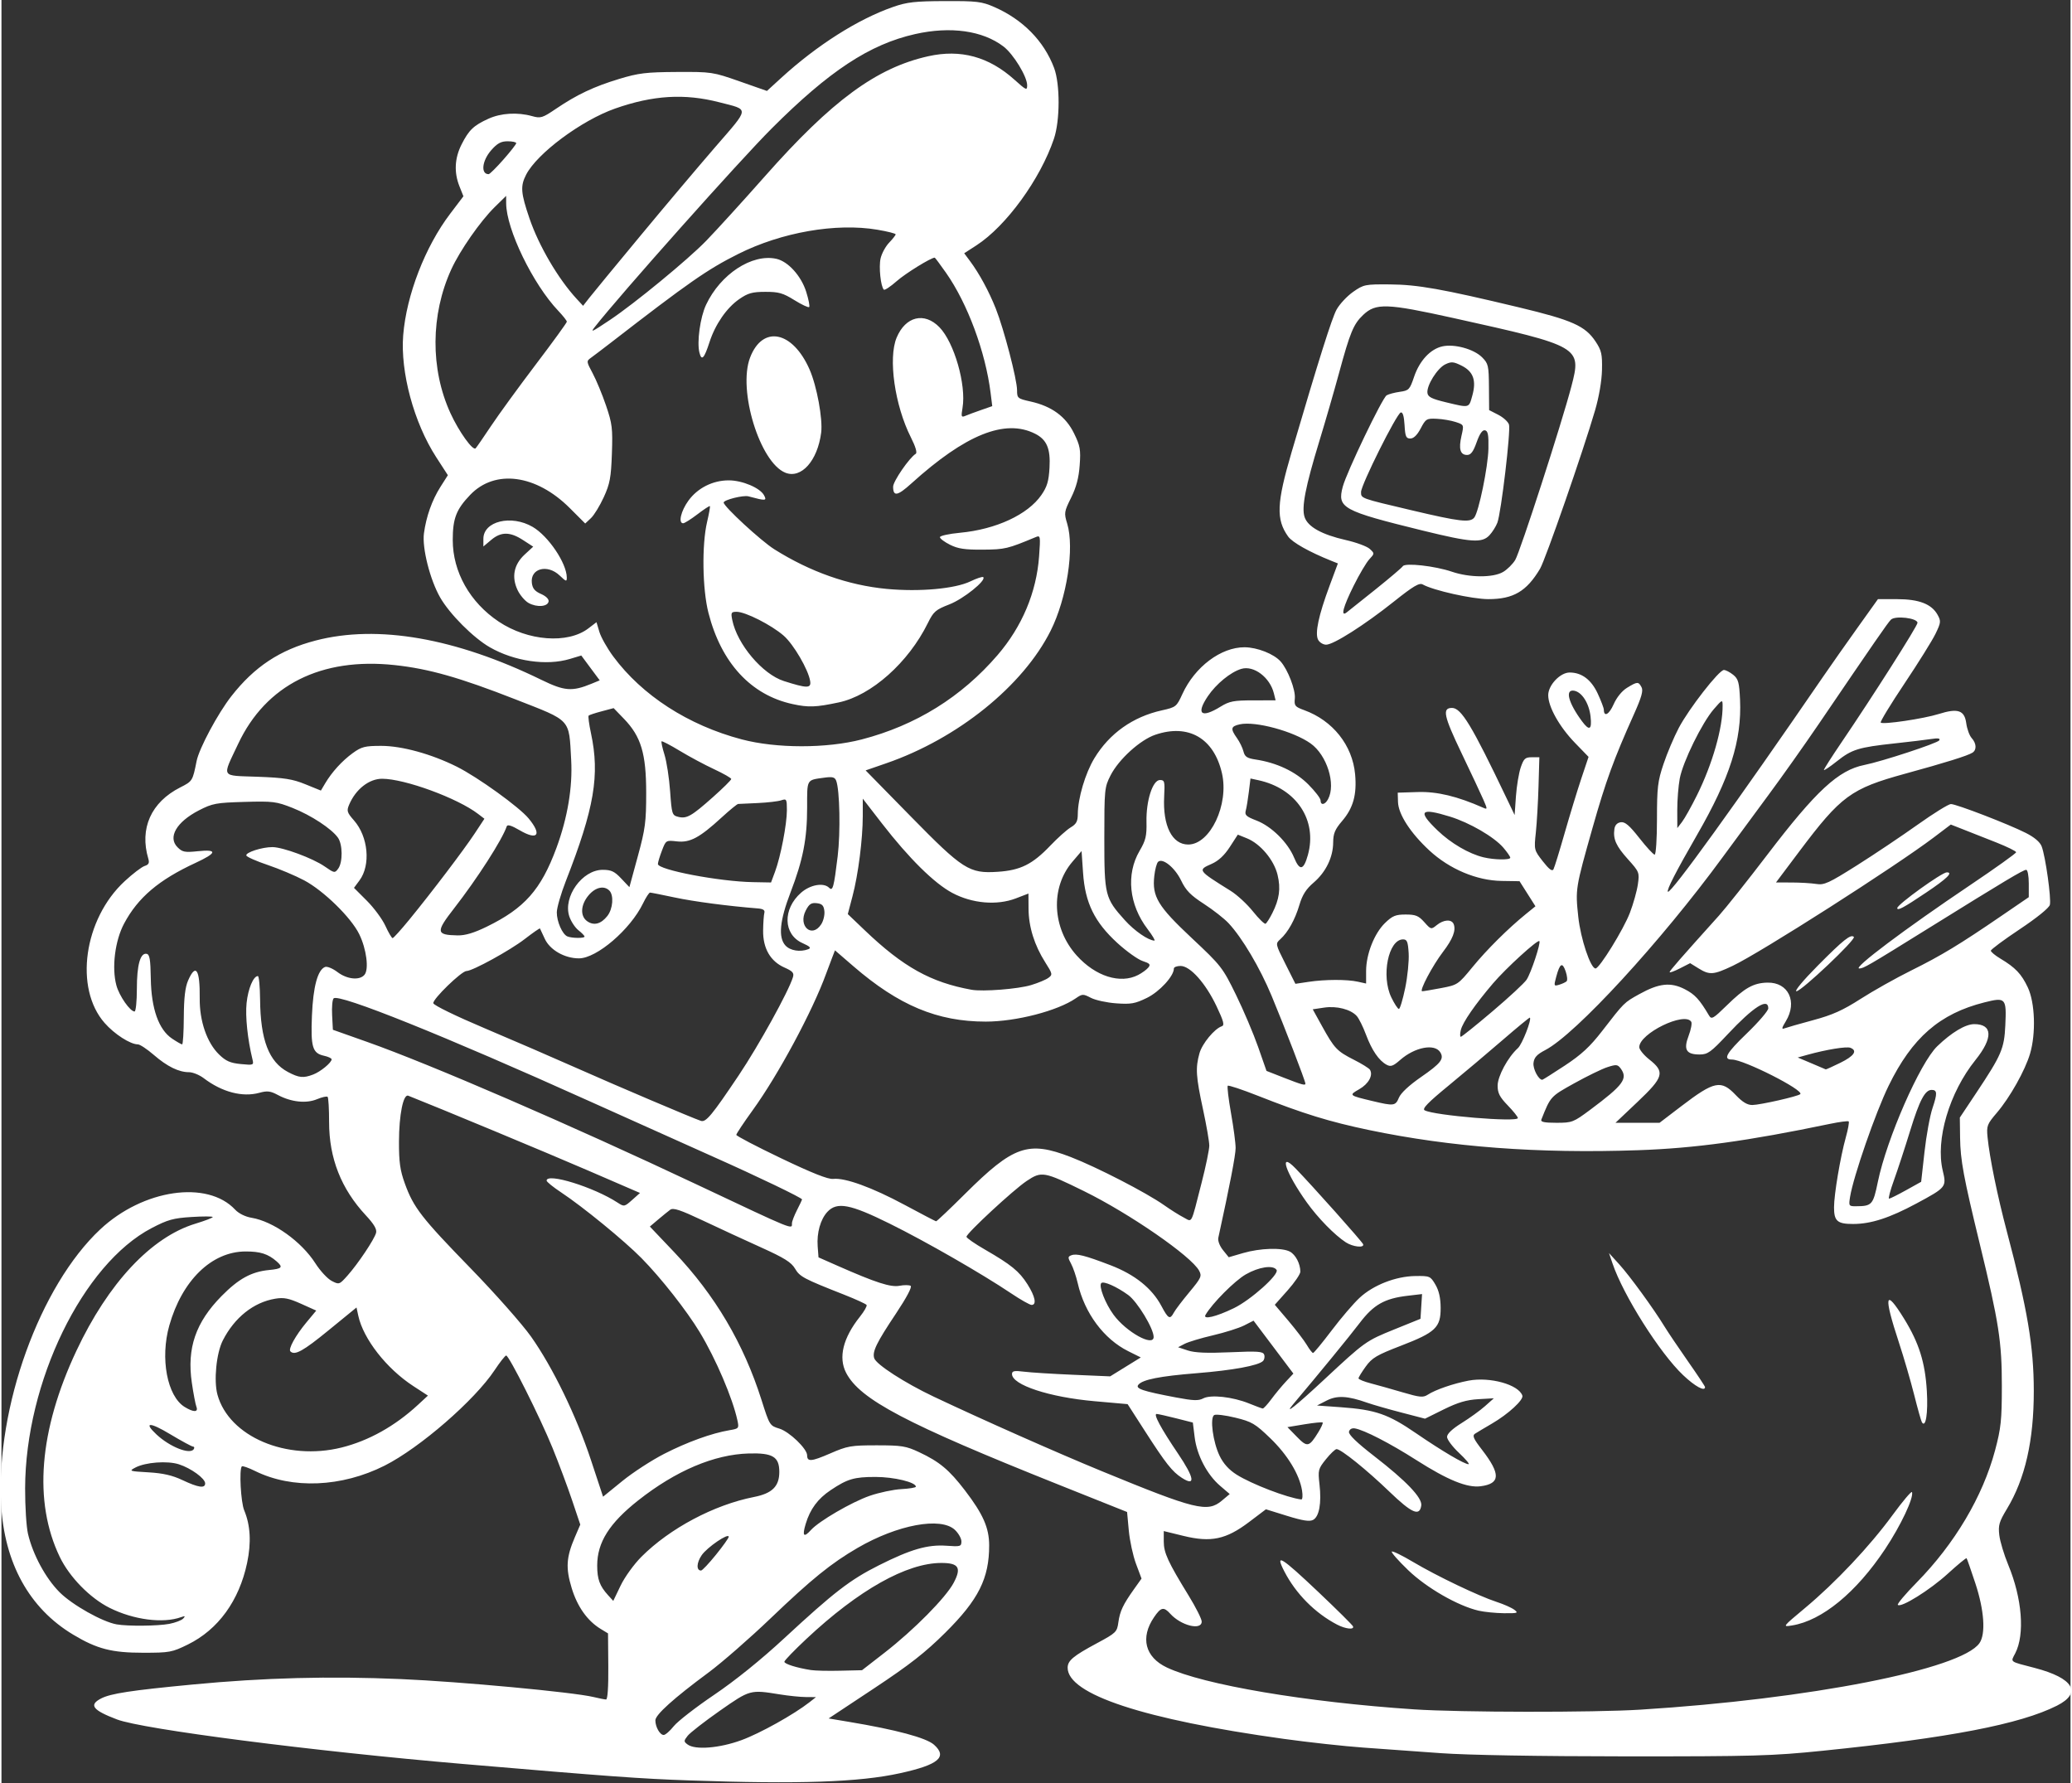 <svg width="251px" height="216px" viewBox="0 0 251.137 216.425" xmlns="http://www.w3.org/2000/svg" xmlns:xlink="http://www.w3.org/1999/xlink">
    <rect x="0" y="0" width="251.137" height="216.425" fill="#333333" stroke="none"/>
    <g id="187274f7-7744-4f59-b49d-aa1170e50658">
<g style="">
		<g id="187274f7-7744-4f59-b49d-aa1170e50658-child-0">
<path style="stroke: rgb(193,193,193); stroke-width: 0; stroke-dasharray: none; stroke-linecap: butt; stroke-dashoffset: 0; stroke-linejoin: miter; stroke-miterlimit: 4; fill: rgb(255,255,255); fill-rule: nonzero; opacity: 1;" transform="matrix(0.307 0 0 0.307 125.568 108.213) matrix(1 0 0 1 0 0)  translate(-641.486, -415.635)" d="M 504.50 766.97 C 484.81 766.28 473.47 765.45 415.00 760.47 C 355.78 755.42 288.37 746.75 278.16 742.87 C 268.50 739.20 266.92 737.13 271.84 734.58 C 275.67 732.60 283.69 731.38 308.00 729.06 C 336.28 726.36 362.21 725.69 390.50 726.91 C 413.97 727.92 458.55 732.08 466.50 733.99 C 468.70 734.52 470.95 734.96 471.50 734.98 C 472.12 734.99 472.46 730.06 472.39 721.92 L 472.28 708.85 L 469.39 707.09 C 464.12 703.89 460.15 698.29 457.91 690.93 C 455.49 682.97 455.76 678.75 459.19 670.77 L 461.31 665.84 L 458.06 656.17 C 456.27 650.85 452.79 641.55 450.33 635.50 C 445.39 623.38 433.15 599.00 432.01 599.00 C 431.61 599.00 429.57 601.59 427.47 604.75 C 419.57 616.68 397.87 635.51 383.95 642.53 C 366.97 651.08 347.38 651.89 332.76 644.66 C 330.15 643.37 327.79 642.54 327.51 642.82 C 326.39 643.94 327.09 656.97 328.44 660.21 C 330.90 666.10 331.28 672.93 329.59 680.98 C 326.44 695.92 318.16 707.34 306.19 713.23 C 299.90 716.32 298.95 716.50 288.52 716.50 C 276.06 716.50 270.25 715.00 260.80 709.33 C 243.43 698.92 233.57 681.02 232.32 657.66 C 230.29 619.52 247.65 571.46 271.54 549.11 C 288.47 533.28 313.87 529.57 324.86 541.34 C 326.27 542.85 328.87 544.14 331.36 544.55 C 339.93 545.98 351.06 553.92 356.58 562.55 C 358.48 565.53 361.39 568.67 363.03 569.51 C 365.96 571.03 366.06 571.00 369.26 567.42 C 373.47 562.69 379.92 553.05 380.58 550.49 C 380.94 549.07 379.76 547.06 376.53 543.59 C 366.76 533.10 362.00 521.00 362.00 506.70 C 362.00 501.55 361.74 497.07 361.42 496.75 C 361.10 496.43 359.22 496.85 357.24 497.67 C 352.97 499.46 347.00 498.82 341.77 496.02 C 338.81 494.43 337.57 494.28 334.45 495.14 C 327.75 496.99 319.66 494.87 312.41 489.35 C 310.70 488.06 308.10 487.00 306.62 487.00 C 302.57 487.00 297.99 484.75 292.67 480.15 C 290.03 477.87 287.21 476.00 286.40 476.00 C 283.42 476.00 277.14 471.97 273.26 467.55 C 261.16 453.81 265.02 426.46 281.16 411.52 C 284.34 408.57 287.90 405.85 289.07 405.48 C 290.67 404.97 291.03 404.29 290.54 402.65 C 286.96 390.67 291.61 380.27 303.17 374.41 C 307.99 371.97 308.06 371.86 309.62 364.00 C 310.62 359.00 318.02 345.18 323.36 338.36 C 332.49 326.69 342.55 320.04 356.68 316.36 C 381.19 309.97 412.00 315.34 446.00 331.93 C 455.09 336.36 458.09 336.59 465.75 333.44 L 469.00 332.10 L 465.35 327.19 L 461.71 322.28 L 457.19 323.64 C 447.95 326.42 435.22 324.56 425.56 319.03 C 419.04 315.29 409.68 305.91 405.92 299.35 C 401.91 292.36 398.73 279.78 399.50 274.00 C 400.39 267.36 402.69 260.88 406.01 255.64 L 408.96 251.00 L 404.33 243.85 C 395.54 230.26 390.13 210.23 391.30 195.65 C 392.58 179.79 399.98 160.66 409.89 147.62 L 415.11 140.74 L 413.56 136.85 C 411.34 131.30 411.62 125.68 414.39 120.22 C 417.28 114.53 419.15 112.74 425.02 110.08 C 429.94 107.84 436.48 107.45 442.21 109.04 C 445.66 110.00 446.32 109.80 451.71 106.15 C 460.00 100.54 466.64 97.40 476.69 94.35 C 484.35 92.03 487.33 91.67 499.50 91.60 C 513.22 91.53 513.71 91.60 524.30 95.31 L 535.11 99.10 L 540.74 93.95 C 554.96 80.96 571.10 70.73 585.00 65.89 C 590.51 63.97 593.62 63.62 605.50 63.58 C 618.16 63.53 620.03 63.76 625.00 65.93 C 636.29 70.87 644.64 79.37 648.64 90.00 C 651.04 96.39 651.01 110.82 648.58 118.00 C 643.18 133.99 629.71 152.51 617.95 160.13 L 613.10 163.27 L 615.42 166.38 C 619.11 171.36 622.87 178.29 625.59 185.14 C 628.82 193.30 634.00 213.16 634.00 217.41 C 634.00 220.55 634.21 220.73 639.37 221.88 C 647.73 223.75 653.27 227.81 656.51 234.43 C 658.95 239.41 659.21 240.87 658.76 247.06 C 658.41 252.01 657.42 255.75 655.37 259.89 C 652.62 265.43 652.54 265.95 653.81 270.11 C 656.76 279.80 653.69 299.69 647.27 312.50 C 636.33 334.31 610.54 355.11 582.31 364.87 L 574.13 367.70 L 591.81 385.73 C 612.61 406.95 615.08 408.52 626.33 407.78 C 635.33 407.20 640.09 404.83 647.13 397.45 C 650.08 394.36 653.74 391.09 655.25 390.20 C 657.42 388.91 658.00 387.82 658.01 385.03 C 658.04 378.71 660.98 368.80 664.58 362.87 C 670.54 353.06 679.77 346.51 691.25 343.96 C 696.83 342.72 697.07 342.53 699.38 337.47 C 704.30 326.74 714.63 318.98 723.95 319.02 C 728.95 319.05 735.55 321.64 738.21 324.65 C 741.07 327.86 744.16 335.91 743.82 339.26 C 743.53 342.13 743.86 342.54 747.50 343.87 C 758.83 347.99 766.59 357.74 767.65 369.20 C 768.39 377.27 766.92 382.56 762.51 387.71 C 759.68 391.02 759.00 392.66 758.98 396.16 C 758.95 402.04 756.09 407.91 751.25 412.06 C 748.29 414.58 746.80 416.92 745.64 420.84 C 743.90 426.70 741.14 431.66 738.08 434.43 C 736.11 436.21 736.12 436.29 740.07 444.14 L 744.05 452.06 L 749.28 451.28 C 755.82 450.30 764.50 450.28 768.75 451.23 L 772.00 451.95 L 772.00 447.01 C 772.00 440.36 775.24 432.13 779.47 428.03 C 782.41 425.18 783.66 424.67 787.63 424.67 C 791.57 424.67 792.74 425.14 795.00 427.67 C 797.64 430.63 797.71 430.65 799.95 428.84 C 802.70 426.61 805.85 426.45 806.64 428.50 C 807.58 430.97 806.27 434.36 802.41 439.42 C 798.22 444.91 792.89 455.00 794.18 455.00 C 794.66 455.00 798.03 454.44 801.66 453.75 C 808.16 452.52 808.38 452.38 814.02 445.50 C 819.73 438.53 828.14 430.18 835.23 424.43 L 838.95 421.41 L 835.81 416.46 L 832.66 411.50 L 825.58 411.39 C 815.72 411.25 804.96 406.71 797.01 399.35 C 789.54 392.43 784.75 385.04 784.61 380.19 L 784.50 376.50 L 792.50 376.25 C 800.10 376.02 808.06 377.93 818.29 382.45 C 820.00 383.21 820.01 383.07 818.41 379.37 C 817.49 377.24 813.58 368.91 809.72 360.85 C 802.67 346.13 802.01 343.00 805.96 343.00 C 809.61 343.00 813.78 349.88 827.41 378.42 L 830.72 385.34 L 831.24 377.92 C 831.53 373.84 832.39 368.70 833.14 366.50 C 834.33 363.03 834.90 362.50 837.50 362.50 L 840.50 362.50 L 840.17 373.90 C 839.99 380.16 839.51 388.41 839.11 392.22 C 838.37 399.07 838.40 399.19 841.86 403.63 C 844.31 406.77 845.57 407.72 846.07 406.81 C 846.46 406.09 848.45 399.65 850.49 392.50 C 852.54 385.35 855.50 375.64 857.08 370.92 L 859.95 362.35 L 854.53 356.76 C 848.41 350.43 844.00 342.57 844.00 337.96 C 844.00 334.00 848.73 329.00 852.47 329.00 C 857.25 329.00 861.01 331.82 863.57 337.32 C 864.89 340.17 865.98 343.04 865.99 343.69 C 866.02 346.75 868.08 345.61 869.87 341.55 C 871.09 338.81 873.16 336.26 875.18 335.03 C 879.25 332.55 879.68 332.53 880.90 334.82 C 881.64 336.19 880.90 338.80 877.86 345.57 C 869.88 363.36 866.79 371.83 861.50 390.50 C 854.77 414.27 854.72 414.59 855.88 425.53 C 856.79 434.18 860.74 446.00 862.71 446.00 C 864.25 446.00 873.80 430.53 876.29 424.00 C 877.66 420.42 879.08 415.35 879.45 412.72 C 880.11 408.08 880.00 407.79 875.55 402.85 C 870.81 397.58 869.60 394.87 870.17 390.85 C 870.38 389.33 871.27 388.39 872.69 388.19 C 874.36 387.95 876.08 389.42 880.03 394.44 C 882.86 398.05 885.59 401.00 886.09 401.00 C 886.59 401.00 887.00 394.70 887.00 386.93 C 887.00 374.46 887.29 371.98 889.58 365.18 C 890.99 360.95 893.71 354.54 895.61 350.92 C 899.63 343.28 911.53 328.00 913.46 328.00 C 914.18 328.00 915.84 328.86 917.13 329.90 C 919.16 331.55 919.52 332.86 919.84 339.72 C 920.57 355.85 915.88 370.58 902.81 393.25 C 894.48 407.72 890.72 415.05 891.32 415.66 C 892.36 416.70 918.58 380.37 952.79 330.50 C 955.81 326.10 961.90 317.44 966.32 311.25 L 974.36 300.00 L 981.93 300.00 C 990.60 300.00 995.59 301.93 997.95 306.20 C 999.33 308.68 999.27 309.27 997.12 313.70 C 995.84 316.34 990.32 325.19 984.85 333.37 C 979.38 341.54 975.15 348.49 975.46 348.80 C 976.33 349.67 992.43 347.28 998.40 345.40 C 1005.96 343.02 1008.59 343.90 1009.28 349.06 C 1009.58 351.31 1010.54 353.94 1011.42 354.91 C 1013.32 357.01 1013.47 359.58 1011.75 360.68 C 1009.89 361.88 1001.20 364.60 985.13 369.00 C 963.66 374.90 959.79 377.74 943.25 399.75 L 934.05 412.00 L 940.27 412.01 C 943.70 412.02 948.08 412.28 950.00 412.59 C 953.10 413.10 954.92 412.26 966.00 405.27 C 972.88 400.93 983.67 393.69 990.00 389.19 C 996.33 384.69 1002.27 381.00 1003.21 381.00 C 1005.37 381.00 1025.97 388.94 1032.86 392.43 C 1036.25 394.15 1038.43 396.01 1039.10 397.75 C 1040.61 401.73 1042.95 418.47 1042.33 420.85 C 1042.01 422.08 1037.15 426.01 1030.39 430.51 C 1024.13 434.68 1019.00 438.49 1019.00 438.97 C 1019.00 439.44 1020.69 440.85 1022.75 442.08 C 1028.72 445.65 1031.10 448.15 1033.62 453.50 C 1036.47 459.53 1036.87 471.69 1034.50 479.69 C 1032.52 486.35 1026.55 496.97 1021.39 503.02 C 1017.51 507.56 1017.26 508.21 1017.70 512.70 C 1018.49 520.72 1021.57 535.76 1025.34 550.00 C 1033.49 580.78 1035.96 595.38 1035.98 612.92 C 1036.01 632.57 1032.56 647.73 1025.36 659.63 C 1022.28 664.72 1021.88 666.10 1022.34 670.00 C 1022.63 672.47 1024.23 677.78 1025.89 681.78 C 1031.38 695.02 1032.50 709.26 1028.64 716.73 C 1026.78 720.32 1026.16 719.85 1036.31 722.49 C 1051.71 726.50 1055.17 732.36 1045.13 737.42 C 1030.56 744.76 1002.61 750.14 952.51 755.24 C 932.48 757.29 925.46 757.48 874.50 757.46 C 840.14 757.44 811.93 756.95 801.50 756.19 C 792.15 755.51 778.39 754.52 770.93 753.99 C 763.46 753.46 749.29 751.91 739.43 750.54 C 684.21 742.89 654.00 732.95 654.00 722.43 C 654.00 719.60 656.20 717.77 665.60 712.72 C 673.12 708.69 673.53 708.30 674.05 704.49 C 674.67 700.05 675.89 697.47 680.25 691.34 L 683.21 687.18 L 681.04 681.37 C 679.84 678.18 678.56 672.26 678.18 668.22 L 677.50 660.86 L 650.50 650.08 C 590.04 625.94 571.87 616.38 566.41 605.83 C 563.28 599.77 565.19 592.03 571.89 583.63 C 573.58 581.50 574.76 579.43 574.51 579.02 C 574.26 578.61 570.33 576.81 565.78 575.01 C 549.56 568.63 548.11 567.86 546.21 564.64 C 544.75 562.15 541.94 560.40 532.93 556.33 C 526.64 553.50 516.30 548.72 509.94 545.71 C 500.83 541.41 498.05 540.49 496.86 541.38 C 496.03 541.99 493.88 543.74 492.08 545.26 L 488.82 548.02 L 498.45 558.15 C 514.59 575.12 525.91 594.30 532.98 616.62 C 536.13 626.57 536.25 626.76 539.98 627.88 C 543.92 629.06 551.00 635.85 551.00 638.44 C 551.00 641.09 552.65 640.95 560.10 637.72 C 566.95 634.74 568.31 634.50 578.50 634.50 C 588.35 634.50 590.10 634.78 595.24 637.19 C 603.34 640.99 607.14 644.16 613.41 652.34 C 620.57 661.70 622.95 667.11 622.97 674.00 C 622.99 687.10 618.77 695.52 605.63 708.56 C 597.74 716.40 591.52 721.26 577.50 730.55 L 559.50 742.47 L 567.50 743.81 C 586.19 746.92 598.11 750.13 601.16 752.85 C 606.61 757.72 602.96 760.78 587.69 764.13 C 571.52 767.68 547.87 768.48 504.50 766.97 Z M 525.00 751.06 C 532.35 748.38 545.76 740.90 552.00 736.01 L 554.50 734.04 L 550.50 734.01 C 548.30 734.00 543.66 733.52 540.18 732.96 C 528.47 731.06 528.45 731.07 516.50 739.42 C 510.45 743.66 504.73 748.11 503.78 749.31 C 502.18 751.35 502.18 751.59 503.72 752.75 C 506.71 755.00 516.30 754.24 525.00 751.06 Z M 498.27 745.53 C 499.79 743.62 506.99 738.03 514.27 733.11 C 522.64 727.44 532.79 719.26 541.89 710.83 C 561.67 692.52 567.93 687.69 579.33 681.95 C 591.98 675.59 598.66 673.66 606.14 674.20 C 611.59 674.60 612.00 674.48 612.00 672.49 C 612.00 671.31 610.84 669.26 609.42 667.92 C 603.85 662.70 586.75 665.87 570.93 675.06 C 560.49 681.13 552.81 687.35 536.62 702.83 C 528.31 710.79 517.22 720.46 512.00 724.32 C 498.25 734.49 491.00 741.01 491.00 743.22 C 491.00 745.83 492.80 749.00 494.29 749.00 C 494.95 749.00 496.75 747.44 498.27 745.53 Z M 880.50 738.99 C 947.31 734.82 1007.24 723.06 1014.49 712.71 C 1017.04 709.07 1016.40 699.70 1012.86 689.00 C 1011.14 683.78 1009.58 679.33 1009.41 679.13 C 1009.23 678.92 1005.86 681.71 1001.91 685.31 C 994.89 691.71 983.48 698.82 982.23 697.57 C 981.89 697.22 985.24 693.24 989.68 688.72 C 1004.71 673.43 1015.80 654.74 1020.67 636.50 C 1023.01 627.72 1023.34 624.61 1023.35 611.00 C 1023.36 593.58 1022.18 585.95 1014.65 555.00 C 1008.18 528.37 1006.96 521.80 1006.84 512.88 L 1006.74 504.93 L 1013.27 495.13 C 1023.22 480.18 1024.29 477.70 1024.72 468.50 C 1025.23 457.68 1024.88 457.29 1016.51 459.39 C 998.79 463.84 987.87 473.34 978.57 492.40 C 973.42 502.95 964.66 528.19 963.35 536.25 C 962.77 539.86 962.85 540.00 965.62 539.99 C 972.01 539.96 972.45 539.47 974.33 530.33 C 977.83 513.34 991.00 483.29 997.82 476.73 C 1003.51 471.26 1008.97 468.00 1012.44 468.00 C 1019.75 468.00 1019.93 473.46 1012.92 482.18 C 1002.57 495.06 997.05 513.72 999.99 525.94 C 1001.53 532.37 1001.39 532.54 989.66 538.86 C 978.93 544.63 971.62 547.00 964.52 547.00 C 958.31 547.00 957.00 545.85 957.00 540.43 C 957.00 535.34 959.49 520.58 961.67 512.72 C 962.56 509.55 963.06 506.73 962.80 506.46 C 962.53 506.20 959.21 506.63 955.41 507.42 C 922.83 514.21 901.98 517.07 879.50 517.84 C 840.06 519.21 805.48 516.61 773.23 509.88 C 757.49 506.59 747.15 503.40 729.17 496.30 C 722.94 493.84 717.60 492.07 717.30 492.36 C 717.01 492.66 717.59 497.54 718.59 503.20 C 719.60 508.87 720.42 515.08 720.41 517.00 C 720.40 519.83 718.13 531.62 713.56 552.50 C 713.32 553.63 714.12 555.72 715.41 557.32 L 717.69 560.15 L 723.39 558.49 C 730.14 556.53 738.76 556.27 741.87 557.93 C 744.13 559.14 746.00 562.73 746.00 565.87 C 746.00 566.82 743.73 570.15 740.95 573.27 L 735.90 578.94 L 741.29 585.29 C 744.25 588.79 747.52 593.08 748.56 594.82 C 749.59 596.57 750.70 598.00 751.03 598.00 C 751.36 598.00 754.69 593.96 758.43 589.02 C 762.17 584.08 767.13 578.29 769.45 576.16 C 774.89 571.13 783.74 567.68 791.43 567.58 C 797.17 567.50 797.43 567.61 799.40 570.97 C 800.79 573.33 801.45 576.24 801.47 580.13 C 801.51 587.92 799.49 589.85 785.73 595.15 C 776.22 598.81 774.35 599.91 771.87 603.34 C 770.29 605.52 769.00 607.62 769.00 608.02 C 769.00 608.42 771.14 609.30 773.75 609.98 C 776.36 610.66 782.05 612.26 786.39 613.54 C 793.30 615.57 794.55 615.68 796.41 614.47 C 799.38 612.52 806.58 610.05 812.55 608.92 C 820.98 607.34 832.33 610.50 833.78 614.85 C 834.34 616.51 828.21 622.15 821.77 625.90 C 818.87 627.59 815.86 629.39 815.07 629.90 C 813.90 630.67 814.42 631.86 817.86 636.31 C 825.26 645.91 825.11 649.65 817.29 650.68 C 811.97 651.38 804.30 648.26 791.87 640.34 C 781.42 633.67 771.17 628.40 767.54 627.81 C 766.34 627.62 765.44 628.15 765.23 629.14 C 765.01 630.24 768.31 633.44 775.21 638.78 C 787.90 648.60 794.25 655.26 793.81 658.29 C 793.18 662.71 790.09 661.37 781.19 652.80 C 772.25 644.19 762.08 636.00 760.33 636.00 C 759.78 636.00 757.89 637.80 756.12 640.00 C 753.06 643.81 752.93 644.29 753.57 649.94 C 754.42 657.40 753.46 662.68 751.04 663.98 C 749.65 664.72 746.97 664.31 740.77 662.39 L 732.39 659.79 L 725.75 664.81 C 716.63 671.71 710.69 672.97 699.81 670.31 L 692.00 668.40 L 692.00 672.53 C 692.00 676.99 693.64 680.56 701.84 693.91 C 704.68 698.53 707.00 703.15 707.00 704.16 C 707.00 707.80 698.84 705.79 694.59 701.10 C 691.99 698.22 690.88 698.45 688.16 702.45 C 682.64 710.55 684.61 718.25 693.23 722.33 C 707.69 729.17 748.25 736.03 791.00 738.88 C 809.15 740.09 861.90 740.16 880.50 738.99 Z M 581.60 716.49 C 593.21 707.48 605.87 694.67 608.95 688.83 C 612.10 682.86 610.93 681.00 604.06 681.00 C 590.36 681.00 571.40 691.66 550.75 710.99 C 545.94 715.50 542.00 719.57 542.00 720.05 C 542.00 720.93 546.95 722.48 552.50 723.34 C 554.15 723.60 559.37 723.72 564.10 723.60 L 572.70 723.40 L 581.60 716.49 Z M 298.83 705.08 C 301.21 704.62 303.69 703.67 304.33 702.97 C 305.25 701.97 305.08 701.86 303.50 702.42 C 296.33 705.00 284.71 703.49 275.24 698.76 C 267.48 694.89 259.36 686.59 255.52 678.62 C 245.03 656.81 247.31 628.56 262.10 597.13 C 274.69 570.35 291.69 552.19 309.13 546.89 C 312.91 545.74 316.00 544.56 316.00 544.26 C 316.00 543.96 312.23 543.95 307.62 544.24 C 300.41 544.69 298.22 545.30 291.87 548.61 C 264.62 562.84 241.92 609.50 241.82 651.50 C 241.80 658.65 242.31 666.74 242.95 669.47 C 244.87 677.69 249.94 687.07 255.46 692.59 C 260.46 697.59 272.35 704.28 278.00 705.28 C 282.39 706.06 294.35 705.94 298.83 705.08 Z M 485.50 678.54 C 496.74 667.30 514.22 658.02 530.00 654.92 C 537.19 653.51 540.00 650.72 540.00 645.02 C 540.00 639.02 537.41 637.45 527.91 637.72 C 514.24 638.11 499.11 644.53 484.24 656.25 C 472.79 665.28 468.00 672.89 468.00 682.03 C 468.00 687.44 468.98 690.10 472.30 693.75 L 474.35 696.00 L 477.27 689.93 C 478.88 686.57 482.55 681.49 485.50 678.54 Z M 514.95 677.76 C 517.73 674.33 520.00 671.14 520.00 670.66 C 520.00 668.99 511.48 674.79 509.31 677.94 C 507.26 680.92 507.13 684.00 509.06 684.00 C 509.53 684.00 512.18 681.19 514.95 677.76 Z M 552.55 667.94 C 555.73 664.43 568.64 656.92 575.74 654.46 C 579.46 653.17 585.09 651.98 588.25 651.81 C 591.41 651.64 593.99 651.21 594.00 650.86 C 594.01 649.09 585.34 647.00 578.03 647.00 C 569.58 647.00 566.96 647.77 560.32 652.21 C 555.22 655.61 552.19 659.71 550.43 665.57 C 548.98 670.39 549.65 671.15 552.55 667.94 Z M 714.96 656.38 L 718.08 653.76 L 714.26 650.49 C 709.12 646.09 705.10 638.41 704.22 631.31 L 703.50 625.50 L 697.00 623.85 C 693.42 622.94 689.92 622.15 689.21 622.10 C 687.76 621.99 690.86 627.77 697.64 637.78 C 704.12 647.37 704.69 650.92 699.17 647.37 C 695.35 644.92 692.81 641.70 684.55 628.86 L 677.71 618.22 L 664.61 617.06 C 646.74 615.48 632.00 610.62 632.00 606.32 C 632.00 605.09 632.91 604.91 636.75 605.39 C 639.36 605.72 648.09 606.27 656.15 606.61 L 670.81 607.24 L 676.86 603.50 L 682.92 599.76 L 677.94 597.28 C 668.31 592.48 660.70 582.25 657.99 570.44 C 657.37 567.72 656.19 564.26 655.37 562.74 C 654.04 560.28 654.04 559.92 655.44 559.38 C 657.50 558.59 660.78 559.42 670.90 563.29 C 680.55 566.98 687.36 572.43 691.08 579.44 C 693.78 584.53 694.46 584.89 695.99 582.03 C 696.57 580.94 699.33 577.30 702.14 573.93 C 706.80 568.33 707.13 567.61 705.98 565.47 C 702.93 559.76 678.47 542.87 660.45 534.01 C 644.61 526.23 643.70 526.07 637.80 530.00 C 632.60 533.46 614.00 550.69 614.00 552.05 C 614.00 552.53 617.26 554.79 621.25 557.09 C 631.68 563.11 634.84 565.68 638.11 570.83 C 641.17 575.65 641.84 579.00 639.74 579.00 C 639.05 579.00 635.43 576.96 631.71 574.46 C 619.97 566.59 598.02 553.98 583.63 546.86 C 567.99 539.12 562.81 538.14 559.01 542.21 C 556.28 545.15 554.77 550.50 555.17 555.85 L 555.50 560.20 L 563.00 563.51 C 578.21 570.22 584.01 572.09 587.52 571.43 C 589.36 571.08 591.35 571.10 591.93 571.46 C 592.57 571.85 590.32 576.11 586.19 582.31 C 578.42 593.94 576.70 597.47 577.52 600.06 C 578.31 602.54 589.63 609.85 601.07 615.27 C 620.42 624.42 649.55 637.34 667.50 644.72 C 704.62 659.98 709.31 661.13 714.96 656.38 Z M 746.67 652.34 C 745.64 645.99 740.94 638.27 734.09 631.67 C 728.12 625.92 726.82 625.16 720.31 623.57 C 716.35 622.60 712.58 622.14 711.93 622.54 C 710.17 623.63 711.45 633.22 714.08 638.66 C 715.56 641.73 717.76 644.16 720.79 646.08 C 726.66 649.80 740.88 655.26 746.38 655.90 C 746.87 655.95 746.99 654.35 746.67 652.34 Z M 494.50 637.86 C 503.57 633.21 513.28 629.71 520.32 628.52 C 524.00 627.91 524.11 627.77 523.45 624.69 C 521.57 615.91 514.92 600.34 508.55 589.80 C 503.39 581.26 493.21 568.31 485.50 560.49 C 478.71 553.60 462.36 540.22 453.75 534.52 C 450.59 532.43 448.00 530.33 448.00 529.86 C 448.00 526.64 466.74 532.45 476.10 538.58 C 478.63 540.23 478.79 540.20 481.81 537.51 L 484.92 534.74 L 464.21 525.79 C 448.49 518.99 404.87 500.85 393.31 496.30 C 391.33 495.52 389.65 503.80 389.63 514.50 C 389.61 522.52 390.06 525.79 391.95 531.00 C 395.37 540.49 398.53 544.56 417.96 564.53 C 427.61 574.45 438.36 586.60 441.85 591.53 C 450.44 603.67 459.76 622.88 465.54 640.35 L 470.32 654.81 L 477.91 648.64 C 482.08 645.24 489.55 640.39 494.50 637.86 Z M 313.00 649.55 C 313.00 647.60 307.41 643.54 302.61 642.00 C 298.05 640.54 289.44 641.18 285.43 643.28 C 282.78 644.67 282.97 644.74 290.59 645.18 C 296.32 645.51 300.02 646.36 304.00 648.24 C 310.32 651.22 313.00 651.61 313.00 649.55 Z M 808.75 637.51 C 806.14 635.06 804.00 632.21 804.00 631.17 C 804.00 629.96 806.05 628.01 809.75 625.71 C 812.91 623.74 817.08 620.73 819.00 619.02 L 822.50 615.91 L 816.33 616.26 C 811.72 616.53 808.28 617.55 802.72 620.29 L 795.29 623.97 L 785.88 621.52 C 780.71 620.18 774.67 618.44 772.47 617.67 C 764.70 614.92 760.50 614.70 756.39 616.81 L 752.59 618.76 L 762.04 619.44 C 775.77 620.44 780.70 622.15 791.77 629.74 C 802.05 636.78 810.83 641.96 812.50 641.96 C 813.05 641.97 811.36 639.96 808.75 637.51 Z M 308.50 636.00 C 308.84 635.45 308.71 635.00 308.22 635.00 C 307.72 635.00 303.65 632.79 299.16 630.10 C 291.05 625.22 288.49 625.27 293.75 630.20 C 299.05 635.16 307.07 638.32 308.50 636.00 Z M 366.94 635.37 C 377.66 632.70 388.05 626.90 397.13 618.50 L 401.08 614.85 L 395.29 611.08 C 384.70 604.18 375.53 592.45 373.54 583.25 L 372.84 580.01 L 361.83 589.00 C 351.75 597.25 348.42 599.09 346.71 597.37 C 345.77 596.44 348.72 591.10 353.07 585.87 L 356.92 581.24 L 350.91 578.54 C 346.04 576.36 344.10 575.97 340.70 576.54 C 332.15 577.96 324.60 583.98 319.98 593.04 C 317.42 598.06 316.35 608.97 317.87 614.50 C 322.45 631.08 345.22 640.77 366.94 635.37 Z M 753.10 629.33 C 754.27 627.44 755.04 625.71 754.82 625.48 C 754.59 625.26 751.37 625.58 747.65 626.19 L 740.90 627.31 L 744.63 631.13 C 748.77 635.38 749.46 635.23 753.10 629.33 Z M 309.54 619.25 C 309.17 618.29 308.35 614.01 307.73 609.74 C 305.73 596.10 309.24 585.89 319.50 575.48 C 326.24 568.64 331.28 565.88 338.25 565.20 C 343.41 564.71 343.93 564.12 341.25 561.78 C 337.85 558.82 334.77 557.84 328.90 557.87 C 315.56 557.93 303.87 569.31 298.82 587.15 C 295.16 600.10 297.97 615.03 304.87 619.32 C 308.41 621.51 310.40 621.48 309.54 619.25 Z M 734.54 616.25 C 736.06 614.19 738.65 611.07 740.28 609.32 L 743.25 606.14 L 735.38 595.68 L 727.50 585.22 L 723.79 587.11 C 721.75 588.15 716.20 589.90 711.46 591.01 C 706.72 592.11 701.68 593.63 700.25 594.38 L 697.66 595.73 L 701.53 597.01 C 704.27 597.91 709.13 598.12 718.25 597.71 C 729.12 597.23 731.21 597.37 731.69 598.64 C 732.01 599.46 731.80 600.60 731.22 601.18 C 729.43 602.97 719.27 604.84 705.12 605.98 C 690.41 607.16 683.66 608.50 681.95 610.56 C 680.68 612.09 683.63 613.08 696.90 615.59 C 703.68 616.87 705.74 616.94 707.60 615.95 C 710.55 614.37 719.27 615.33 725.72 617.95 C 728.35 619.02 730.78 619.92 731.13 619.95 C 731.48 619.98 733.01 618.31 734.54 616.25 Z M 755.16 608.75 C 771.64 593.40 771.84 593.26 783.34 588.60 L 793.50 584.49 L 793.81 579.60 L 794.12 574.71 L 788.39 575.38 C 779.28 576.45 774.94 578.92 769.47 586.13 C 765.61 591.22 753.06 606.54 743.17 618.25 C 739.28 622.85 744.20 618.95 755.16 608.75 Z M 688.00 591.66 C 688.00 588.31 681.55 577.69 677.92 575.06 C 673.39 571.77 668.19 569.47 667.31 570.36 C 666.18 571.49 668.86 578.42 672.16 582.90 C 677.18 589.73 688.00 595.71 688.00 591.66 Z M 719.74 580.27 C 726.42 577.03 737.70 566.93 736.61 565.18 C 735.33 563.11 729.66 563.93 724.41 566.94 C 720.06 569.44 711.21 578.32 708.52 582.91 C 707.30 584.97 712.66 583.71 719.74 580.27 Z M 545.00 546.71 C 545.00 546.00 545.90 543.66 547.00 541.50 C 548.10 539.34 549.00 537.45 549.00 537.30 C 549.00 536.69 531.45 528.25 514.00 520.48 C 503.83 515.95 481.77 506.05 465.00 498.49 C 407.56 472.59 365.79 455.81 363.79 457.81 C 363.29 458.31 363.03 461.30 363.20 464.47 L 363.50 470.23 L 377.00 475.01 C 402.05 483.87 457.24 507.74 507.50 531.46 C 546.50 549.86 545.00 549.25 545.00 546.71 Z M 613.48 535.05 C 632.62 516.03 638.38 514.03 655.23 520.54 C 665.51 524.51 685.11 534.61 692.13 539.56 C 694.68 541.36 698.14 543.54 699.82 544.40 C 703.39 546.25 702.58 547.82 706.97 530.68 C 708.64 524.18 710.00 517.58 710.00 516.01 C 710.00 514.44 708.88 507.96 707.50 501.60 C 704.72 488.74 704.50 485.32 706.11 479.55 C 707.18 475.69 712.05 469.80 714.95 468.84 C 716.10 468.46 715.68 466.85 712.84 460.87 C 708.52 451.79 702.46 445.00 698.65 445.00 C 697.19 445.00 696.00 445.46 696.00 446.02 C 696.00 449.02 690.34 455.17 685.35 457.62 C 680.66 459.91 679.04 460.20 673.21 459.78 C 669.51 459.52 665.01 458.54 663.21 457.61 C 660.09 456.00 659.80 456.01 657.22 457.79 C 650.00 462.76 633.63 467.00 621.62 467.00 C 602.50 467.00 587.21 460.60 569.26 445.09 L 562.01 438.83 L 560.91 441.67 C 560.30 443.23 559.23 446.08 558.53 448.00 C 553.19 462.76 539.59 488.06 529.46 502.05 C 525.91 506.96 523.00 511.34 523.00 511.77 C 523.00 512.20 530.97 516.37 540.72 521.03 C 553.02 526.91 559.31 529.40 561.29 529.18 C 565.96 528.65 576.71 532.55 589.50 539.43 C 596.10 542.98 601.72 545.91 601.98 545.94 C 602.25 545.97 607.43 541.07 613.48 535.05 Z M 985.48 533.65 L 991.45 530.33 L 992.77 518.51 C 993.49 512.01 994.92 504.19 995.96 501.13 C 997.89 495.39 997.82 494.00 995.60 494.00 C 992.96 494.00 990.80 498.10 987.10 510.13 C 985.01 516.93 982.12 525.76 980.67 529.75 C 979.23 533.74 978.37 536.99 978.77 536.99 C 979.17 536.98 982.19 535.48 985.48 533.65 Z M 523.96 488.23 C 531.86 476.45 543.68 455.07 545.39 449.44 C 545.90 447.76 545.29 447.07 542.06 445.64 C 536.48 443.18 533.51 438.05 533.60 431.00 C 533.64 427.98 533.86 424.83 534.09 424.00 C 534.38 422.94 533.62 422.43 531.50 422.26 C 519.76 421.33 506.15 419.54 498.55 417.91 C 493.62 416.86 489.28 416.00 488.89 416.00 C 488.50 416.00 487.25 417.93 486.11 420.28 C 481.12 430.58 467.81 442.00 460.79 442.00 C 455.09 442.00 449.26 438.65 447.25 434.21 C 446.32 432.17 445.48 430.35 445.37 430.18 C 445.27 430.00 442.56 431.89 439.34 434.37 C 433.56 438.84 418.69 447.00 416.33 447.00 C 414.38 447.00 402.88 458.15 403.21 459.74 C 403.37 460.56 412.14 464.83 423.50 469.63 C 434.50 474.28 450.92 481.39 460.00 485.42 C 475.69 492.39 505.79 505.19 509.00 506.24 C 510.98 506.90 513.34 504.06 523.96 488.23 Z M 860.60 501.86 C 873.70 492.09 875.58 489.55 872.67 485.56 C 871.47 483.93 870.92 483.87 867.42 485.00 C 865.26 485.69 859.36 488.57 854.30 491.38 C 844.86 496.63 844.95 496.53 841.28 505.75 C 840.92 506.67 842.48 507.00 847.24 507.00 C 853.46 507.00 853.96 506.80 860.60 501.86 Z M 896.63 500.43 C 909.67 490.48 912.34 489.93 918.11 496.00 C 920.82 498.84 922.73 499.99 924.71 499.97 C 927.84 499.93 942.79 496.54 943.66 495.67 C 945.22 494.11 921.29 482.00 916.64 482.00 C 912.98 482.00 914.42 479.46 922.44 471.74 C 927.15 467.21 931.01 462.71 931.01 461.75 C 930.99 457.41 925.12 461.16 914.98 471.98 C 908.27 479.13 907.06 480.00 903.85 480.00 C 898.54 480.00 897.42 478.08 899.51 472.61 C 900.45 470.16 900.91 467.67 900.55 467.08 C 897.98 462.92 880.00 471.69 880.00 477.10 C 880.00 478.05 881.80 480.26 884.00 482.00 C 890.24 486.94 889.68 488.92 879.31 498.75 L 870.60 507.00 L 879.31 507.00 L 888.02 507.00 L 896.63 500.43 Z M 832.00 505.12 C 832.00 504.64 830.20 502.39 828.00 500.12 C 824.81 496.83 824.00 495.25 824.00 492.34 C 824.00 488.58 828.06 481.07 832.02 477.48 C 833.69 475.97 837.53 466.18 836.75 465.42 C 836.61 465.29 831.73 469.31 825.91 474.34 C 820.08 479.38 810.45 487.49 804.51 492.38 C 796.45 498.99 794.06 501.46 795.14 502.06 C 798.82 504.12 832.00 506.87 832.00 505.12 Z M 784.98 497.06 C 785.73 495.23 789.04 492.15 793.67 488.95 C 801.58 483.48 802.94 481.72 801.31 479.11 C 799.09 475.58 791.24 477.09 785.46 482.17 C 782.71 484.59 781.74 484.93 780.13 484.07 C 777.07 482.43 774.28 478.36 771.96 472.17 C 770.80 469.05 769.15 465.73 768.30 464.79 C 765.92 462.14 760.37 460.72 755.38 461.47 L 750.90 462.14 L 754.59 468.82 C 759.45 477.61 760.48 478.70 767.18 482.09 C 770.30 483.66 773.15 485.44 773.52 486.03 C 774.86 488.20 772.98 491.62 769.30 493.72 C 765.09 496.13 765.14 496.17 774.50 498.40 C 783.00 500.43 783.61 500.35 784.98 497.06 Z M 748.00 491.52 C 748.00 490.51 739.75 469.07 734.65 456.84 C 730.01 445.69 723.00 433.86 717.65 428.13 C 715.92 426.27 711.51 422.82 707.87 420.46 C 702.60 417.05 700.74 415.15 698.87 411.23 C 696.40 406.10 691.47 402.13 689.73 403.87 C 689.20 404.40 688.54 406.90 688.26 409.42 C 687.34 417.57 689.65 421.41 703.08 433.99 C 714.69 444.87 715.28 445.63 720.54 456.38 C 723.53 462.49 727.47 471.77 729.30 477.00 L 732.62 486.49 L 739.56 489.21 C 746.68 491.99 748.00 492.35 748.00 491.52 Z M 850.56 484.38 C 857.13 480.05 860.53 476.90 865.30 470.74 C 874.11 459.35 873.94 459.52 880.00 456.15 C 887.80 451.82 892.40 451.32 897.99 454.19 C 902.00 456.25 903.81 458.22 907.58 464.59 C 908.56 466.24 909.22 465.86 914.58 460.62 C 921.69 453.65 925.14 451.71 930.67 451.59 C 938.97 451.41 942.64 459.15 937.93 466.88 C 936.29 469.57 936.19 470.14 937.43 469.66 C 938.30 469.33 943.39 467.88 948.75 466.43 C 956.35 464.39 960.48 462.53 967.50 458.03 C 972.45 454.85 981.45 449.80 987.50 446.80 C 999.41 440.90 1006.63 436.53 1023.26 425.15 L 1034.00 417.81 L 1034.00 412.40 C 1034.00 409.41 1033.55 407.00 1032.98 407.00 C 1031.80 407.00 1024.68 411.26 994.50 430.01 C 970.31 445.04 968.67 446.00 966.97 446.00 C 964.24 446.00 984.98 430.42 1010.75 413.09 C 1020.79 406.34 1029.00 400.47 1029.00 400.05 C 1029.00 399.63 1025.51 397.91 1021.25 396.22 C 1016.99 394.54 1011.18 392.25 1008.34 391.13 L 1003.17 389.10 L 996.50 394.15 C 981.25 405.69 927.84 439.80 916.92 444.96 C 909.33 448.55 907.81 448.66 903.42 445.95 L 900.11 443.90 L 896.05 445.97 C 893.82 447.11 892.00 447.77 892.00 447.45 C 892.00 446.91 896.07 442.25 911.52 425.08 C 914.28 422.01 922.89 411.17 930.65 401.00 C 949.93 375.73 958.73 367.59 969.00 365.55 C 975.88 364.18 997.91 356.95 998.60 355.83 C 999.10 355.02 998.19 354.87 995.40 355.29 C 993.26 355.62 986.78 356.40 981.00 357.02 C 966.65 358.57 964.05 359.38 958.13 364.09 C 955.31 366.33 953.00 367.87 953.00 367.51 C 953.00 367.15 956.11 362.28 959.91 356.68 C 972.42 338.27 990.00 310.62 990.00 309.36 C 990.00 307.46 981.15 306.42 979.48 308.12 C 978.18 309.44 973.37 316.40 950.86 349.50 C 945.24 357.75 936.32 370.35 931.02 377.50 C 925.73 384.65 917.60 395.67 912.97 402.00 C 888.48 435.44 854.90 471.95 842.86 478.24 C 839.50 479.99 838.43 481.17 838.18 483.35 C 837.91 485.69 840.17 490.00 841.66 490.00 C 841.86 490.00 845.86 487.47 850.56 484.38 Z M 355.68 487.93 C 358.61 486.83 363.00 483.21 363.00 481.91 C 363.00 481.49 361.65 480.86 359.99 480.50 C 355.42 479.49 354.70 477.09 355.22 464.59 C 355.69 453.19 357.50 446.51 360.41 445.40 C 361.23 445.08 363.43 445.99 365.30 447.41 C 369.09 450.30 374.08 450.81 376.00 448.49 C 377.82 446.31 376.78 438.29 373.92 432.44 C 370.69 425.85 359.88 415.28 352.15 411.16 C 348.71 409.33 342.23 406.60 337.76 405.09 C 333.28 403.59 329.47 401.90 329.28 401.35 C 328.88 400.14 335.55 397.99 339.62 398.02 C 343.76 398.05 355.55 402.42 360.22 405.65 C 364.10 408.34 364.26 408.36 365.61 406.52 C 367.44 404.01 367.39 397.00 365.51 394.31 C 363.02 390.77 354.91 385.44 347.58 382.54 C 341.14 379.99 339.84 379.83 328.51 380.15 C 317.32 380.47 315.89 380.74 310.52 383.50 C 301.67 388.06 298.14 394.14 302.08 398.08 C 304.00 400.00 304.96 400.18 310.13 399.64 C 317.99 398.82 317.70 400.32 309.25 404.23 C 294.67 410.97 286.43 417.96 280.95 428.25 C 277.34 435.03 276.01 445.71 277.91 452.70 C 279.04 456.86 283.32 463.00 285.09 463.00 C 285.59 463.00 286.00 458.97 286.00 454.05 C 286.00 444.61 287.36 439.73 289.86 440.21 C 291.06 440.44 291.39 442.42 291.51 450.00 C 291.70 461.89 294.63 470.17 299.90 473.71 C 301.77 474.97 303.57 476.00 303.90 476.00 C 304.23 476.00 304.53 471.16 304.56 465.25 C 304.61 457.60 305.09 453.42 306.26 450.75 C 309.30 443.78 310.98 446.34 310.85 457.75 C 310.74 466.75 313.70 475.35 318.52 480.02 C 321.20 482.62 322.95 483.38 327.09 483.78 C 332.16 484.27 332.27 484.22 331.70 481.89 C 329.78 474.03 328.83 464.94 329.38 459.68 C 329.97 453.99 332.06 449.00 333.84 449.00 C 334.28 449.00 334.67 453.16 334.72 458.25 C 334.86 474.27 338.20 482.94 345.75 486.93 C 350.10 489.23 351.81 489.40 355.68 487.93 Z M 959.48 483.29 C 964.97 480.60 966.40 478.47 963.46 477.35 C 961.92 476.75 953.95 478.06 946.57 480.10 L 942.65 481.19 L 948.07 483.48 C 951.06 484.74 953.60 485.83 953.73 485.89 C 953.85 485.95 956.44 484.78 959.48 483.29 Z M 821.98 462.93 C 828.52 457.39 834.58 451.76 835.46 450.42 C 837.23 447.72 841.16 435.83 840.50 435.17 C 839.81 434.48 827.25 445.93 822.17 451.90 C 815.06 460.24 810.23 467.23 809.46 470.28 C 809.09 471.78 809.08 473.00 809.45 473.00 C 809.81 473.00 815.45 468.47 821.98 462.93 Z M 787.45 453.75 C 788.39 449.21 789.01 443.02 788.83 440.00 C 788.55 435.39 788.19 434.50 786.61 434.50 C 780.80 434.50 777.88 448.98 781.98 457.45 C 783.19 459.95 784.53 462.00 784.96 462.00 C 785.39 462.00 786.51 458.29 787.45 453.75 Z M 639.52 452.57 C 642.28 451.74 645.36 450.46 646.37 449.72 C 648.11 448.45 648.05 448.15 645.13 443.55 C 640.85 436.80 638.59 429.55 638.54 422.44 L 638.50 416.38 L 633.50 418.30 C 626.01 421.16 616.25 420.32 608.38 416.12 C 601.27 412.33 591.28 402.47 580.60 388.69 L 573.00 378.87 L 573.00 385.69 C 572.99 394.87 571.20 408.94 568.93 417.48 L 567.08 424.50 L 573.79 430.91 C 588.97 445.41 599.91 451.50 616.00 454.41 C 620.46 455.21 634.37 454.13 639.52 452.57 Z M 851.26 451.07 C 851.68 450.69 851.51 448.91 850.89 447.11 C 849.58 443.36 848.61 443.93 847.16 449.30 C 846.18 452.93 846.23 453.06 848.32 452.43 C 849.52 452.07 850.84 451.46 851.26 451.07 Z M 681.87 448.57 C 683.40 447.78 685.20 446.47 685.87 445.66 C 686.89 444.43 686.52 444.00 683.64 443.05 C 681.74 442.42 677.24 439.20 673.63 435.90 C 664.62 427.64 660.91 420.06 660.10 408.26 L 659.50 399.58 L 655.87 403.83 C 647.12 414.07 647.85 430.06 657.57 440.86 C 664.99 449.11 674.80 452.22 681.87 448.57 Z M 551.48 438.37 C 552.72 437.89 552.13 437.29 549.13 435.95 C 541.52 432.54 541.25 422.50 548.60 416.05 C 552.22 412.87 557.53 411.93 559.70 414.10 C 561.15 415.55 561.58 413.96 563.08 401.62 C 564.23 392.11 563.90 375.37 562.48 371.75 C 561.92 370.34 561.00 370.12 557.64 370.59 C 550.69 371.56 551.00 371.01 551.00 382.40 C 551.00 394.78 549.37 403.08 544.41 416.00 C 540.17 427.06 539.53 433.71 542.40 436.89 C 544.28 438.97 548.24 439.61 551.48 438.37 Z M 685.60 430.43 C 678.24 420.78 677.01 408.77 682.45 399.49 C 684.87 395.36 685.29 393.62 685.17 388.06 C 684.99 379.67 687.62 371.50 690.50 371.50 C 692.33 371.50 692.47 372.05 692.16 378.06 C 691.57 389.60 695.28 397.00 701.67 397.00 C 710.37 397.00 717.85 381.19 715.01 368.82 C 711.82 354.94 701.76 349.14 688.64 353.61 C 682.65 355.65 674.22 363.31 670.98 369.64 C 668.58 374.34 668.50 375.17 668.50 394.50 C 668.50 417.15 668.76 418.18 676.60 426.90 C 680.39 431.12 685.88 434.91 688.30 434.98 C 688.73 434.99 687.52 432.94 685.60 430.43 Z M 393.67 426.75 C 402.64 415.79 415.22 399.21 419.55 392.66 L 423.41 386.81 L 420.95 384.93 C 412.81 378.67 391.92 371.01 382.97 371.00 C 377.80 371.00 372.52 375.14 369.93 381.24 C 368.89 383.69 369.08 384.33 371.84 387.47 C 377.49 393.90 378.52 405.10 374.03 411.17 L 371.84 414.13 L 376.95 419.24 C 379.76 422.05 383.06 426.52 384.27 429.17 C 385.49 431.83 386.77 434.00 387.11 434.00 C 387.45 434.00 390.40 430.74 393.67 426.75 Z M 463.00 433.39 C 463.00 433.06 461.91 431.93 460.57 430.88 C 459.24 429.83 457.62 427.36 456.97 425.40 C 454.42 417.68 462.07 407.00 470.17 407.00 C 473.54 407.00 474.84 407.61 477.49 410.43 L 480.73 413.85 L 484.05 401.68 C 487.02 390.78 487.37 388.13 487.37 376.50 C 487.36 361.03 485.33 354.29 478.60 347.32 L 474.50 343.08 L 469.80 344.33 C 467.21 345.01 464.88 345.78 464.62 346.04 C 464.36 346.31 464.77 349.44 465.54 353.01 C 469.09 369.58 466.87 382.64 455.58 411.50 C 453.65 416.45 452.05 421.98 452.03 423.80 C 452.00 427.43 454.24 432.53 456.23 433.33 C 458.05 434.07 463.00 434.11 463.00 433.39 Z M 424.31 429.49 C 439.31 422.17 445.77 414.87 451.89 398.33 C 456.29 386.41 458.32 374.30 457.71 363.50 C 456.80 347.06 457.96 348.33 435.72 339.63 C 413.63 330.98 401.45 327.52 387.97 326.07 C 358.85 322.93 337.00 333.92 326.04 357.23 C 319.62 370.88 318.89 369.66 333.73 370.21 C 344.32 370.60 347.55 371.11 352.63 373.18 L 358.76 375.67 L 360.42 372.87 C 363.08 368.37 367.13 363.92 371.36 360.85 C 374.84 358.34 376.16 358.00 382.60 358.00 C 390.79 358.00 402.44 361.21 412.50 366.23 C 420.80 370.38 437.19 382.19 440.91 386.71 C 446.27 393.21 444.47 395.53 437.33 391.35 C 434.09 389.45 432.51 388.98 432.23 389.82 C 430.49 395.04 420.57 410.48 411.33 422.35 C 404.11 431.63 404.27 432.76 412.81 432.92 C 415.83 432.98 419.29 431.94 424.31 429.49 Z M 556.55 428.56 C 557.43 427.23 558.00 424.86 557.82 423.31 C 557.57 421.10 556.92 420.43 554.81 420.19 C 552.64 419.94 551.79 420.50 550.46 423.08 C 547.30 429.19 552.86 434.20 556.55 428.56 Z M 472.02 425.24 C 474.23 422.44 474.64 417.04 472.80 415.20 C 470.70 413.10 467.28 413.88 464.59 417.08 C 461.42 420.84 461.19 425.32 464.06 427.33 C 466.69 429.17 469.51 428.43 472.02 425.24 Z M 734.89 424.18 C 737.72 418.59 738.30 414.41 736.99 408.98 C 735.59 403.12 730.20 396.69 724.89 394.55 L 721.28 393.09 L 718.10 397.99 C 715.97 401.28 713.63 403.46 710.95 404.64 C 705.32 407.12 705.34 407.14 718.50 415.35 C 721.01 416.92 724.97 420.57 727.28 423.47 C 729.60 426.37 731.84 428.54 732.26 428.30 C 732.68 428.06 733.87 426.21 734.89 424.18 Z M 538.31 407.75 C 540.53 401.79 543.00 388.97 543.00 383.43 C 543.00 379.04 542.87 378.81 540.75 379.52 C 539.51 379.94 535.35 380.42 531.50 380.60 C 527.65 380.78 524.16 380.94 523.74 380.96 C 523.32 380.98 520.40 383.37 517.24 386.27 C 508.47 394.32 504.70 396.34 499.52 395.76 C 495.20 395.27 495.16 395.29 493.59 399.42 C 492.71 401.70 492.00 404.08 492.00 404.70 C 492.00 407.01 516.28 411.64 529.61 411.87 L 536.73 412.00 L 538.31 407.75 Z M 748.98 401.14 C 752.80 387.40 744.47 374.82 729.39 371.57 L 726.29 370.90 L 725.64 376.20 C 725.28 379.12 724.74 382.44 724.42 383.59 C 723.94 385.34 724.61 385.96 728.60 387.49 C 734.55 389.76 741.04 396.15 743.55 402.22 C 745.74 407.52 747.29 407.21 748.98 401.14 Z M 829.00 402.21 C 829.00 401.78 827.76 399.99 826.25 398.23 C 822.58 393.97 812.96 388.38 805.14 385.96 C 793.41 382.34 792.20 383.70 800.26 391.44 C 805.52 396.50 812.68 400.68 818.44 402.06 C 822.67 403.08 829.00 403.17 829.00 402.21 Z M 902.78 377.58 C 908.93 365.21 913.06 350.77 912.95 342.00 C 912.93 339.61 912.77 339.68 909.46 343.50 C 904.81 348.88 897.27 364.23 896.01 370.89 C 895.46 373.85 895.01 379.47 895.02 383.39 L 895.04 390.50 L 896.90 388.08 C 897.92 386.75 900.57 382.03 902.78 377.58 Z M 513.75 378.27 C 517.74 374.72 521.00 371.50 521.00 371.10 C 521.00 370.71 517.96 368.97 514.25 367.24 C 510.54 365.52 504.42 362.24 500.67 359.97 C 496.91 357.69 493.66 356.00 493.45 356.21 C 493.24 356.42 493.77 358.82 494.62 361.55 C 495.47 364.27 496.46 370.76 496.83 375.96 C 497.47 384.97 497.62 385.45 500.00 386.05 C 503.36 386.90 505.24 385.84 513.75 378.27 Z M 756.96 379.07 C 760.13 373.15 756.52 361.64 750.07 357.05 C 743.29 352.22 728.20 348.14 722.09 349.48 C 718.49 350.27 718.29 351.20 720.93 354.91 C 722.00 356.40 723.16 358.78 723.51 360.20 C 724.04 362.30 724.93 362.89 728.33 363.40 C 736.66 364.65 744.05 368.14 749.12 373.21 C 751.80 375.90 754.00 378.75 754.00 379.55 C 754.00 381.62 755.75 381.34 756.96 379.07 Z M 572.61 355.45 C 594.00 349.89 612.03 338.69 626.31 322.09 C 636.00 310.81 641.67 297.33 642.71 283.08 C 643.29 275.07 643.23 274.70 641.41 275.46 C 630.20 280.13 629.23 280.36 620.50 280.43 C 613.40 280.49 610.65 280.08 607.50 278.50 C 605.30 277.40 603.50 276.05 603.50 275.50 C 603.50 274.95 607.10 274.16 611.50 273.75 C 625.69 272.41 638.24 266.59 643.61 258.84 C 645.88 255.56 646.53 253.40 646.83 248.00 C 647.26 240.46 645.74 236.92 641.10 234.59 C 629.23 228.63 613.62 234.91 592.20 254.28 C 586.71 259.24 585.00 259.54 585.00 255.53 C 585.00 253.41 591.40 244.11 593.94 242.54 C 594.59 242.13 593.87 239.71 592.01 236.03 C 585.64 223.40 582.98 204.76 586.39 196.61 C 589.91 188.19 597.37 186.39 603.32 192.52 C 609.16 198.53 613.97 215.32 612.44 224.36 C 611.83 227.94 611.94 228.23 613.64 227.51 C 614.66 227.07 617.46 226.04 619.85 225.21 L 624.19 223.70 L 623.54 218.47 C 621.51 202.21 614.42 183.12 605.92 171.00 C 603.61 167.70 601.59 165.00 601.45 165.00 C 599.96 165.00 589.92 171.20 586.41 174.29 C 583.94 176.47 581.65 177.98 581.33 177.66 C 580.09 176.42 579.28 168.69 580.04 165.32 C 580.48 163.37 582.00 160.56 583.42 159.08 C 584.84 157.60 586.00 156.12 586.00 155.79 C 586.00 155.45 582.74 154.63 578.76 153.96 C 562.42 151.20 540.88 154.96 523.73 163.56 C 511.56 169.66 504.19 174.79 473.11 198.84 C 470.02 201.22 466.63 203.80 465.57 204.56 C 463.69 205.90 463.70 206.04 466.21 210.72 C 467.62 213.35 470.00 219.08 471.49 223.46 C 473.94 230.65 474.16 232.49 473.81 242.46 C 473.48 251.94 473.03 254.37 470.61 259.67 C 469.06 263.06 466.78 266.80 465.53 267.97 L 463.26 270.10 L 457.18 264.02 C 443.86 250.70 427.60 248.53 417.79 258.77 C 412.26 264.54 410.89 268.10 410.89 276.64 C 410.89 289.23 417.68 301.28 429.06 308.88 C 440.59 316.58 456.36 317.78 464.51 311.56 L 467.72 309.11 L 468.87 312.96 C 469.51 315.08 471.97 319.44 474.35 322.66 C 485.79 338.09 503.99 349.84 525.13 355.43 C 538.83 359.05 558.70 359.06 572.61 355.45 Z M 860.74 346.39 C 860.14 341.09 857.27 336.64 854.15 336.18 C 850.56 335.65 851.97 340.98 857.34 348.25 C 860.29 352.23 861.33 351.66 860.74 346.39 Z M 714.50 342.47 C 717.96 340.34 719.70 340.01 727.36 340.01 L 736.22 340.00 L 735.54 337.25 C 733.98 330.92 727.59 326.10 722.68 327.56 C 718.46 328.80 712.72 333.50 709.42 338.39 C 704.65 345.48 706.80 347.22 714.50 342.47 Z M 426.06 231.50 C 428.99 227.10 436.92 216.20 443.69 207.27 C 450.46 198.35 456.00 190.72 456.00 190.32 C 456.00 189.91 454.48 187.99 452.63 186.04 C 442.61 175.53 432.05 153.77 432.01 143.54 L 432.00 140.58 L 427.45 145.04 C 421.80 150.59 413.74 162.15 410.32 169.61 C 402.11 187.55 401.98 209.02 409.99 226.50 C 413.34 233.81 418.89 241.54 419.95 240.36 C 420.38 239.89 423.13 235.90 426.06 231.50 Z M 473.00 189.66 C 482.73 183.17 503.89 165.77 511.09 158.34 C 515.27 154.03 525.73 142.54 534.33 132.81 C 560.78 102.90 578.42 89.94 598.90 85.38 C 611.71 82.52 622.85 85.56 632.98 94.67 C 637.62 98.85 638.00 99.01 637.99 96.84 C 637.98 93.40 632.55 84.52 628.62 81.52 C 620.39 75.25 607.70 73.47 593.70 76.62 C 575.71 80.67 559.73 91.19 536.96 113.96 C 524.24 126.67 476.99 179.70 467.00 192.47 C 465.23 194.73 465.77 194.48 473.00 189.66 Z M 484.86 156.62 C 494.48 145.00 507.87 129.14 514.59 121.37 C 528.45 105.36 528.33 106.69 516.28 103.58 C 502.54 100.04 490.09 100.79 475.08 106.06 C 461.74 110.75 444.17 123.82 439.87 132.26 C 437.58 136.74 437.79 139.44 441.23 149.50 C 444.92 160.32 452.58 173.38 459.86 181.27 L 462.42 184.04 L 464.88 180.89 C 466.24 179.15 475.23 168.23 484.86 156.62 Z M 430.90 126.25 C 433.69 123.09 435.98 120.16 435.99 119.75 C 435.99 119.34 434.47 119.00 432.60 119.00 C 429.97 119.00 428.51 119.79 426.10 122.53 C 422.45 126.70 421.88 132.00 425.08 132.00 C 425.50 132.00 428.12 129.41 430.90 126.25 Z M 753.03 316.06 C 751.69 313.55 753.19 306.46 757.55 294.74 L 760.84 285.88 L 758.17 284.81 C 749.44 281.30 742.83 277.57 741.15 275.21 C 736.35 268.46 736.62 262.06 742.51 242.00 C 753.36 205.08 758.46 188.94 760.32 185.54 C 761.52 183.37 764.46 180.22 766.85 178.54 C 771.02 175.62 771.59 175.50 781.35 175.58 C 792.42 175.66 801.93 177.35 832.50 184.67 C 853.50 189.70 858.65 192.00 862.73 198.17 C 865.07 201.70 865.39 203.15 865.26 209.36 C 865.17 213.67 864.09 220.02 862.52 225.38 C 857.87 241.33 842.90 284.42 840.76 288.00 C 835.43 296.94 830.20 300.01 820.29 299.99 C 813.94 299.98 798.58 296.55 794.40 294.20 C 793.03 293.44 790.72 294.80 783.01 300.94 C 771.40 310.19 759.13 318.00 756.20 318.00 C 755.03 318.00 753.60 317.13 753.03 316.06 Z M 775.69 296.17 C 781.30 291.67 786.17 287.54 786.51 286.98 C 787.40 285.55 799.25 286.88 805.91 289.15 C 812.87 291.53 822.21 291.58 826.16 289.25 C 827.80 288.29 829.96 286.15 830.96 284.50 C 832.90 281.31 849.37 230.40 853.17 215.86 C 857.24 200.26 856.83 200.02 806.50 188.87 C 780.11 183.03 775.83 182.89 770.81 187.67 C 767.02 191.27 765.67 194.53 761.33 210.50 C 759.39 217.65 755.87 229.80 753.52 237.50 C 747.99 255.61 746.41 263.73 747.68 267.56 C 748.96 271.41 754.48 274.48 764.00 276.64 C 768.12 277.57 772.38 279.15 773.45 280.14 C 775.38 281.93 775.37 281.97 773.28 284.23 C 772.11 285.48 769.32 290.19 767.08 294.70 C 762.94 303.01 761.84 307.13 764.25 305.29 C 764.94 304.77 770.09 300.66 775.69 296.17 Z M 760.50 705.36 C 751.78 700.80 744.20 693.15 739.65 684.30 C 735.88 676.98 738.31 678.46 753.22 692.58 C 760.52 699.50 766.65 705.57 766.83 706.08 C 767.35 707.50 763.84 707.10 760.50 705.36 Z M 945.51 698.83 C 957.61 688.74 971.12 674.40 980.10 662.13 C 984.17 656.57 987.65 652.46 987.83 652.99 C 988.58 655.22 983.42 666.16 977.21 675.50 C 965.79 692.68 952.27 703.78 940.45 705.70 C 936.52 706.34 936.53 706.33 945.51 698.83 Z M 816.50 699.87 C 808.27 697.96 795.95 690.88 788.64 683.86 C 784.76 680.13 781.84 676.82 782.16 676.51 C 782.47 676.19 786.28 678.05 790.61 680.63 C 799.95 686.18 816.43 694.06 823.60 696.40 C 826.41 697.31 829.56 698.71 830.60 699.50 C 832.32 700.80 831.92 700.93 826.50 700.87 C 823.20 700.83 818.70 700.38 816.50 699.87 Z M 991.74 625.38 C 991.44 624.90 990.05 619.97 988.66 614.43 C 987.26 608.90 984.57 599.67 982.68 593.93 C 976.48 575.11 977.12 572.16 984.71 584.46 C 990.60 594.02 993.03 601.74 993.70 613.09 C 994.22 621.79 993.25 627.84 991.74 625.38 Z M 897.33 606.75 C 888.15 598.07 873.67 575.18 869.43 562.62 L 868.03 558.50 L 872.05 562.92 C 876.20 567.47 885.64 580.44 889.95 587.49 C 891.30 589.70 895.46 595.87 899.20 601.22 C 902.94 606.56 906.00 611.17 906.00 611.47 C 906.00 613.37 902.07 611.24 897.33 606.75 Z M 764.00 554.27 C 759.53 551.36 752.96 544.63 748.57 538.50 C 740.14 526.71 737.22 517.94 744.09 525.02 C 750.74 531.87 770.50 554.04 770.83 555.01 C 771.36 556.57 766.76 556.06 764.00 554.27 Z M 950.52 444.93 C 960.70 434.66 963.66 432.31 964.84 433.53 C 965.77 434.50 944.10 455.00 942.14 455.00 C 941.23 455.00 944.82 450.68 950.52 444.93 Z M 982.00 422.12 C 982.00 420.71 999.64 408.00 1001.59 408.00 C 1004.18 408.00 1001.73 410.41 993.48 415.95 C 984.48 422.00 982.00 423.33 982.00 422.12 Z M 545.25 341.48 C 528.77 337.91 517.03 325.18 511.98 305.40 C 509.59 296.07 509.33 278.50 511.44 269.51 C 512.22 266.21 512.72 263.38 512.55 263.22 C 512.39 263.06 510.17 264.51 507.62 266.46 C 505.07 268.41 502.54 270.00 501.99 270.00 C 499.97 270.00 501.09 265.17 504.06 261.07 C 507.70 256.06 513.67 253.04 520.00 253.04 C 525.38 253.04 532.40 256.01 533.97 258.95 C 535.16 261.17 534.65 261.20 527.80 259.36 C 525.77 258.81 518.00 260.76 518.00 261.81 C 518.00 263.36 532.75 276.96 538.00 280.27 C 552.22 289.21 567.24 294.51 582.46 295.95 C 595.44 297.17 609.49 295.91 615.58 292.96 C 618.07 291.76 620.34 291.01 620.64 291.30 C 621.92 292.59 612.83 299.90 607.24 302.07 C 601.80 304.18 600.98 304.90 598.73 309.45 C 591.06 325.04 576.41 338.09 563.50 340.82 C 554.41 342.75 551.56 342.85 545.25 341.48 Z M 552.20 332.40 C 551.49 327.86 545.64 317.84 541.71 314.42 C 536.86 310.20 526.60 305.00 523.12 305.00 C 520.98 305.00 520.81 305.32 521.40 308.23 C 523.31 317.79 533.35 329.68 541.79 332.37 C 551.00 335.31 552.66 335.31 552.20 332.40 Z M 440.88 301.52 C 439.44 300.72 437.48 298.42 436.52 296.41 C 434.07 291.23 435.05 286.32 439.31 282.38 L 442.70 279.25 L 438.65 276.63 C 433.54 273.31 429.98 273.30 426.08 276.59 L 423.00 279.18 L 423.00 276.16 C 423.00 269.17 434.05 266.50 442.51 271.45 C 448.72 275.09 455.91 285.76 455.98 291.44 C 456.00 293.17 455.71 293.09 453.20 290.69 C 448.35 286.05 441.51 287.82 442.16 293.55 C 442.42 295.77 443.31 296.86 445.79 297.95 C 447.79 298.83 448.96 300.00 448.78 300.95 C 448.39 303.01 444.14 303.32 440.88 301.52 Z M 542.40 250.02 C 532.32 245.98 523.53 217.37 528.44 204.52 C 533.38 191.57 545.26 193.93 551.96 209.20 C 554.85 215.79 557.24 228.82 556.55 234.19 C 555.12 245.31 548.67 252.52 542.40 250.02 Z M 508.42 202.55 C 507.37 198.35 508.72 188.56 511.04 183.64 C 516.74 171.51 529.21 163.35 538.83 165.46 C 543.46 166.48 548.65 172.21 550.63 178.49 C 551.58 181.51 552.11 184.22 551.81 184.53 C 551.50 184.83 548.87 183.60 545.96 181.79 C 541.45 178.99 539.75 178.50 534.47 178.52 C 529.30 178.53 527.60 179.01 524.15 181.40 C 519.19 184.83 514.70 191.33 512.42 198.35 C 510.29 204.92 509.28 205.98 508.42 202.55 Z M 794.50 272.92 C 762.51 265.06 760.52 263.97 762.78 255.52 C 764.32 249.76 778.37 220.51 780.11 219.43 C 780.88 218.96 783.22 218.33 785.32 218.04 C 788.92 217.53 789.25 217.18 790.96 212.13 C 793.12 205.75 797.37 201.16 802.13 200.08 C 806.88 199.01 814.58 201.12 817.85 204.39 C 820.32 206.86 820.50 207.68 820.57 216.16 L 820.64 225.27 L 824.25 227.12 C 826.23 228.14 828.14 229.87 828.49 230.97 C 829.24 233.33 825.39 265.83 823.90 269.77 C 823.33 271.27 821.92 273.51 820.76 274.75 C 817.81 277.90 813.59 277.60 794.50 272.92 Z M 814.76 267.75 C 816.54 265.52 820.21 247.69 820.36 240.53 C 820.47 235.05 820.18 233.50 818.99 233.25 C 817.98 233.05 816.91 234.58 815.70 237.97 C 814.37 241.73 813.41 243.00 811.93 243.00 C 809.21 243.00 808.52 240.63 809.71 235.43 C 810.71 231.06 810.71 231.06 807.43 229.98 C 805.62 229.38 802.24 228.80 799.92 228.70 C 795.93 228.51 795.57 228.73 793.59 232.50 C 792.21 235.12 790.80 236.50 789.49 236.50 C 787.79 236.50 787.46 235.72 787.20 231.18 C 786.99 227.65 786.49 225.98 785.70 226.21 C 784.06 226.67 770.00 254.83 770.00 257.65 C 770.00 260.20 769.64 260.07 790.00 264.87 C 809.09 269.38 813.08 269.84 814.76 267.75 Z M 813.98 219.58 C 815.67 213.55 814.40 210.00 809.72 207.68 C 806.56 206.11 805.69 206.04 803.31 207.18 C 800.15 208.70 795.87 215.55 796.25 218.49 C 796.45 220.07 797.94 220.82 803.50 222.16 C 813.01 224.44 812.59 224.54 813.98 219.58 Z" stroke-linecap="round"></path>
</g>
</g>
</g>

  </svg>